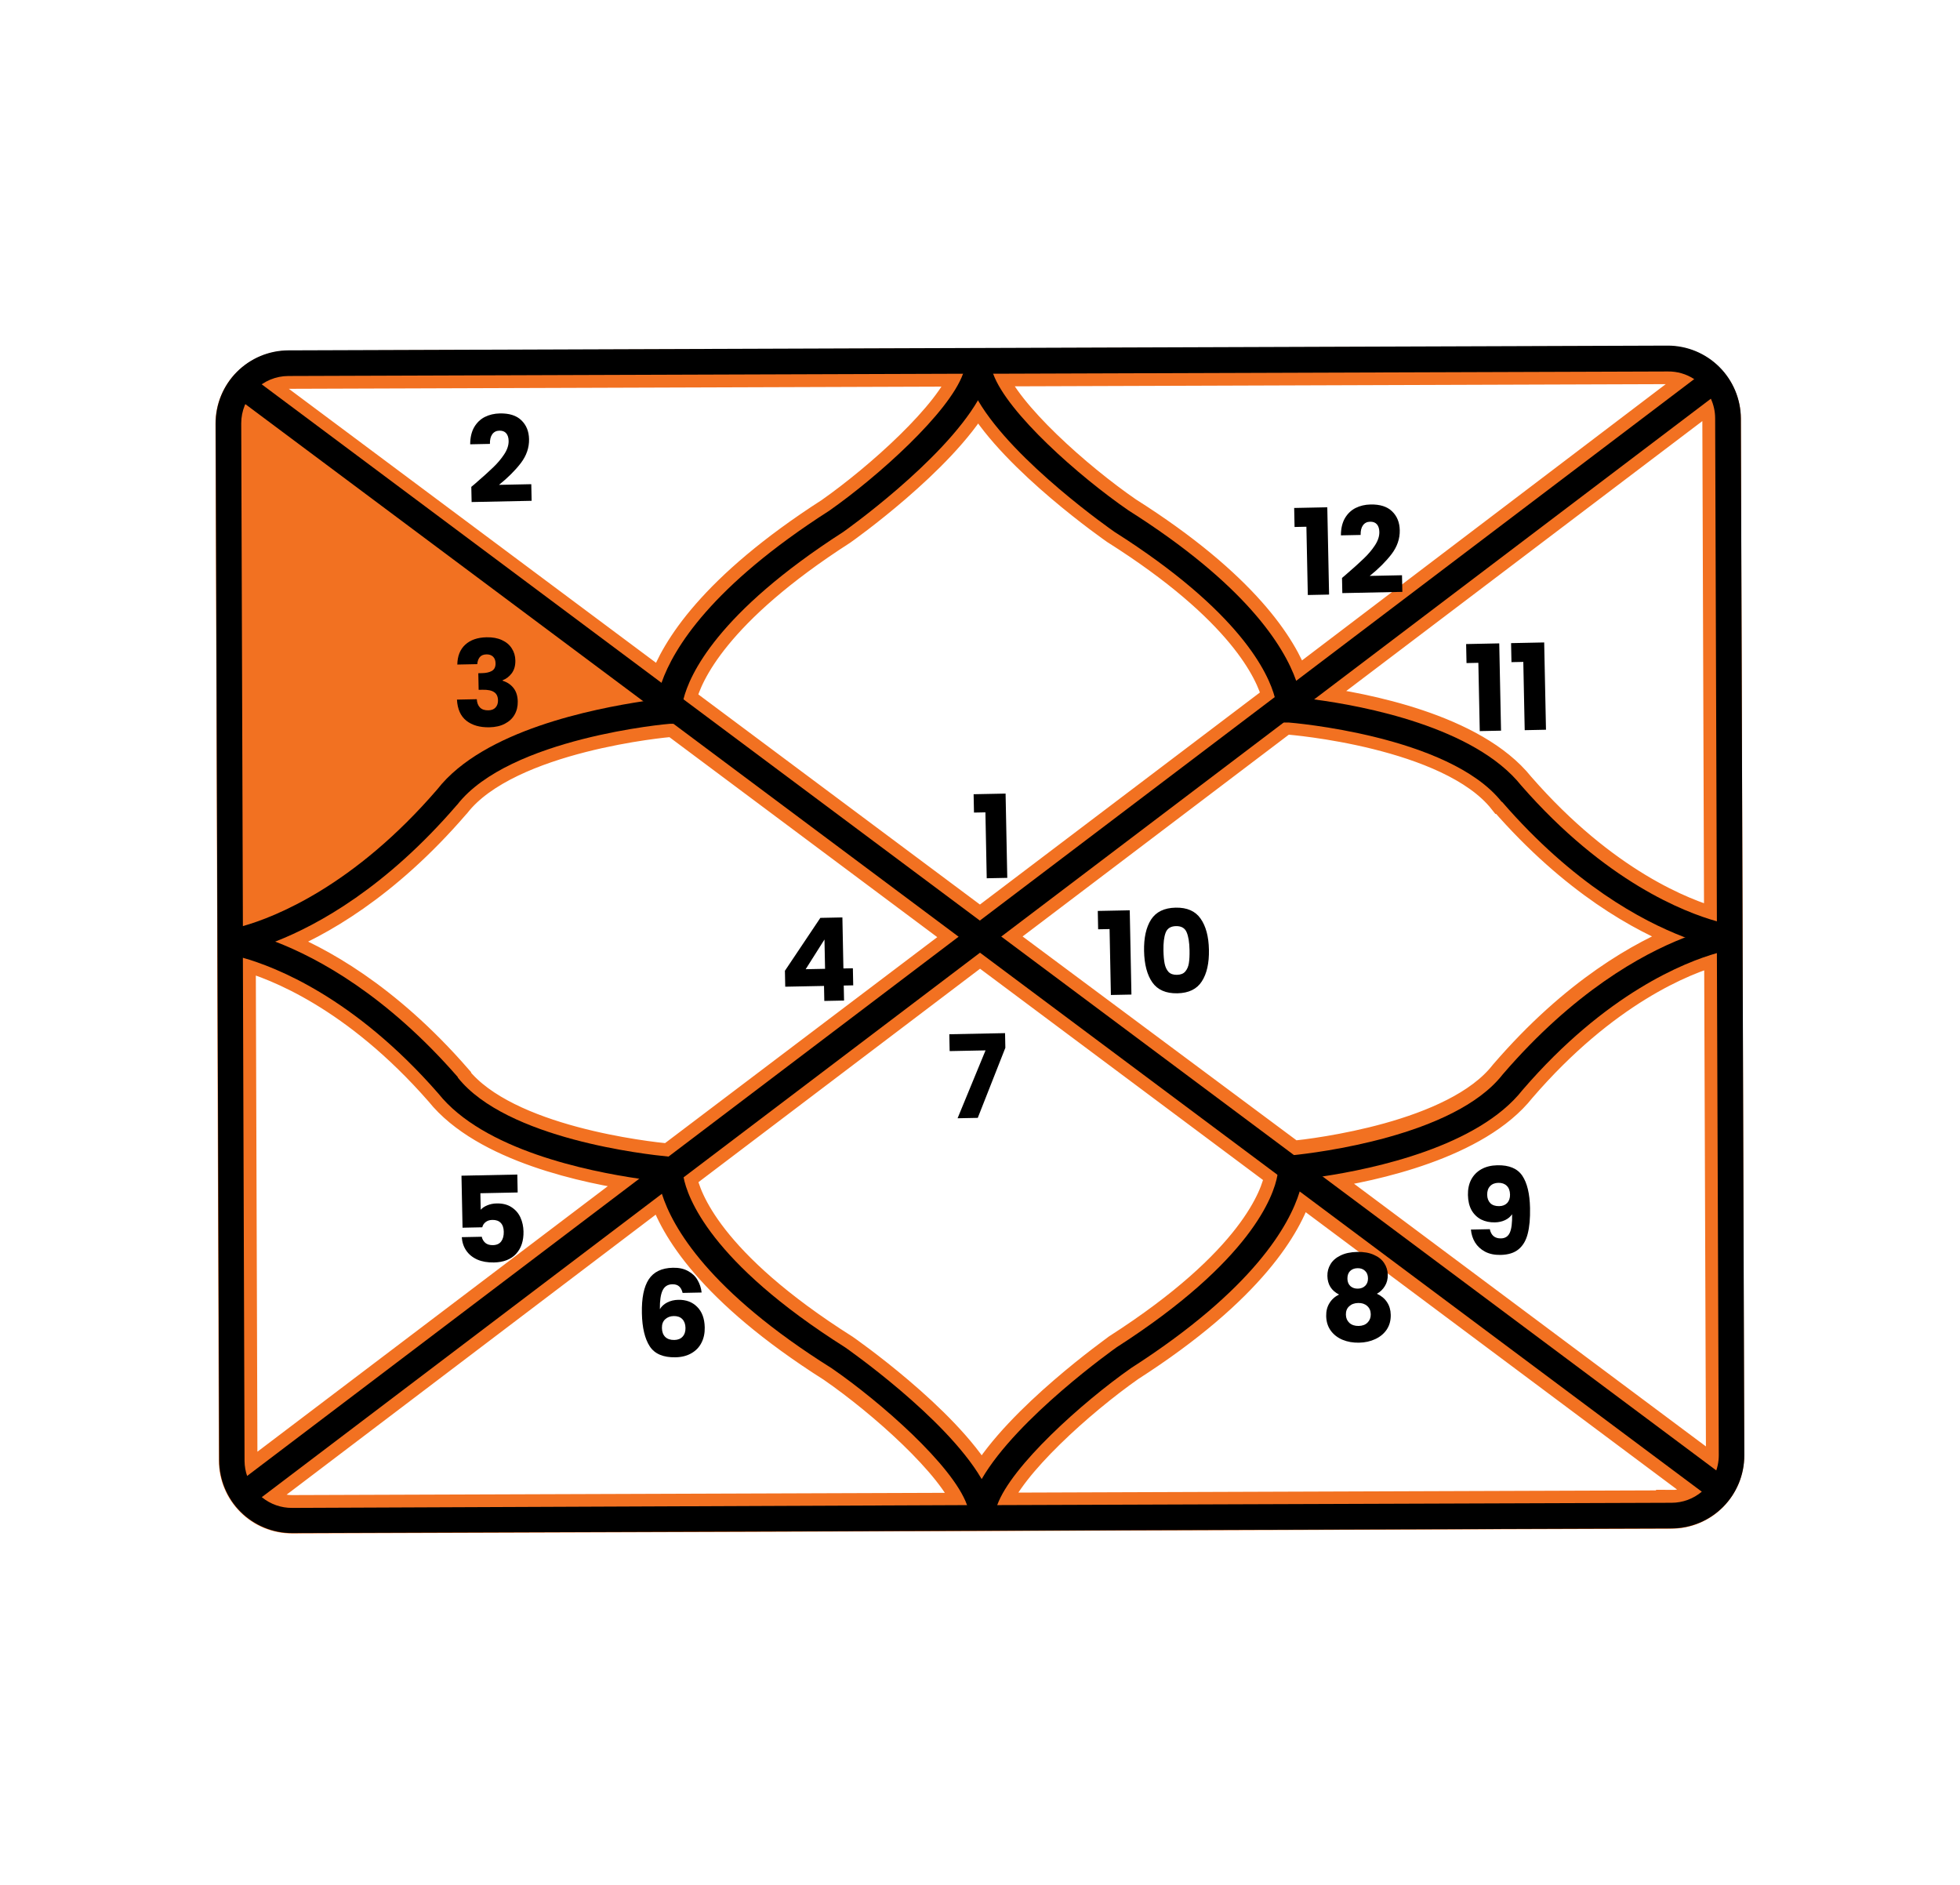 <svg width="260" height="250" viewBox="0 0 260 250" fill="none" xmlns="http://www.w3.org/2000/svg">
<path d="M229.46 126V122.54L229.23 55.54C229.214 53.429 228.364 51.409 226.866 49.922C225.367 48.435 223.341 47.6 221.23 47.6L38.23 48.22C36.432 48.217 34.688 48.831 33.29 49.96C33.17 50.05 33.05 50.14 32.94 50.24C32.097 50.995 31.425 51.92 30.966 52.955C30.508 53.989 30.274 55.109 30.28 56.24L30.51 123.24V126.69L30.73 193.69C30.73 195.812 31.573 197.847 33.073 199.347C34.573 200.847 36.608 201.69 38.73 201.69L221.73 201.06C223.238 201.057 224.714 200.625 225.986 199.814C227.257 199.003 228.272 197.847 228.91 196.48C228.97 196.36 229.02 196.25 229.07 196.13C229.469 195.159 229.673 194.12 229.67 193.07L229.46 126ZM130.23 196.1C125.45 187.97 112.36 178.85 112.16 178.71C94.22 167.37 91.23 158.78 90.73 156.12L130 126.36L169.46 155.82C168.98 158.5 166.04 167.12 148.13 178.62C148 178.74 135 187.93 130.23 196.1ZM60.61 106.83L60.67 106.77C67.59 97.91 88.67 96.07 88.87 96.06H89.35L127.16 124.29L88.71 153.38C85.89 153.11 67.27 151.07 60.79 142.9V142.84C51.31 131.97 42.29 127.08 36.67 124.91C42.23 122.7 51.2 117.76 60.61 106.83ZM129.75 53.09C134.52 61.23 147.62 70.34 147.82 70.48C164.53 81.04 168.27 89.22 169.11 92.48L130 122.1L90.66 92.75C91.47 89.5 95.15 81.29 111.85 70.56C112 70.46 125 61.26 129.75 53.09ZM132.82 124.22L170.4 95.74H170.92C171.13 95.74 192.2 97.44 199.19 106.26H199.24C208.72 117.14 217.74 122.02 223.37 124.19C217.75 126.39 208.78 131.35 199.37 142.27L199.32 142.33C192.92 150.51 174.46 152.71 171.51 153.01L132.82 124.22ZM227.52 55.5L227.75 122.13C223.53 120.97 213 116.94 201.83 104.13C195.62 96.35 180.9 93.57 174.37 92.71L226.94 52.87C227.323 53.694 227.521 54.592 227.52 55.5ZM221.23 49.25C222.46 49.233 223.668 49.581 224.7 50.25L172 90.27C170.37 85.69 165.3 77.5 149.72 67.64C143.14 63.1 133.72 54.75 131.8 49.55L221.23 49.25ZM38.23 49.87L127.69 49.57C125.83 54.77 116.44 63.18 109.94 67.74C94.37 77.75 89.35 86 87.76 90.58L34.71 51C35.747 50.279 36.977 49.885 38.24 49.87H38.23ZM58.15 145C64.15 152.48 77.93 155.33 84.8 156.3L32.8 195.7C32.576 195.057 32.458 194.381 32.45 193.7L32.23 127.06C36.45 128.23 47 132.25 58.15 145ZM38.75 200C37.293 200.012 35.877 199.513 34.75 198.59L87.75 158.39C89.16 162.83 93.97 171.3 110.23 181.6C116.81 186.14 126.23 194.49 128.16 199.69L38.75 200ZM221.75 199.37L132.29 199.68C134.15 194.47 143.55 186.05 150.04 181.5C166.3 171.06 171.04 162.5 172.42 158.07L225.76 197.9C224.629 198.831 223.205 199.334 221.74 199.32L221.75 199.37ZM175.43 156C182.3 155 196.07 152 201.97 144.53C213.06 131.66 223.55 127.53 227.76 126.37L228 193C228.002 193.68 227.894 194.355 227.68 195L175.43 156Z" fill="#F27121" stroke="#F27121" stroke-width="3.4" stroke-miterlimit="10"/>
<path d="M230.93 55.48C230.914 52.921 229.888 50.472 228.075 48.667C226.262 46.861 223.809 45.845 221.25 45.84L38.25 46.47C35.686 46.481 33.231 47.508 31.424 49.327C29.617 51.145 28.605 53.606 28.61 56.17L29.08 193.7C29.085 196.26 30.107 198.714 31.92 200.521C33.733 202.329 36.19 203.343 38.75 203.34L221.75 202.72C224.314 202.71 226.769 201.682 228.576 199.864C230.383 198.045 231.395 195.584 231.39 193.02L230.93 55.48ZM225.75 197.85C224.631 198.795 223.215 199.316 221.75 199.32L132.29 199.63H128.22L38.75 200C37.293 200.012 35.877 199.513 34.75 198.59C34.589 198.458 34.436 198.318 34.29 198.17C33.611 197.505 33.097 196.69 32.79 195.79C32.566 195.147 32.448 194.471 32.44 193.79L32.22 127.15V126.41V123.62V122.88L32 56.16C31.997 55.337 32.157 54.521 32.469 53.759C32.782 52.997 33.242 52.305 33.822 51.721C34.403 51.137 35.092 50.672 35.852 50.355C36.612 50.038 37.426 49.873 38.25 49.87L127.71 49.57H128.25H131.25H131.8L221.25 49.27C222.48 49.253 223.688 49.601 224.72 50.27C225.065 50.49 225.383 50.748 225.67 51.04C226.203 51.562 226.633 52.18 226.94 52.86C227.32 53.678 227.518 54.568 227.52 55.47L227.75 122.1V126.37L228 193C228.004 193.919 227.805 194.827 227.418 195.66C227.031 196.493 226.465 197.231 225.76 197.82L225.75 197.85Z" fill="black"/>
<path d="M131.43 48C131.415 48.512 131.348 49.022 131.23 49.52C130.917 50.768 130.418 51.961 129.75 53.06C125 61.26 112 70.46 111.85 70.56C95.15 81.29 91.47 89.5 90.66 92.75C90.516 93.234 90.439 93.735 90.43 94.24L90.51 95.89L89.35 96H88.87C88.66 96 67.59 97.85 60.67 106.71L60.61 106.77C51.2 117.7 42.23 122.64 36.61 124.85C35.183 125.417 33.72 125.888 32.23 126.26C31.36 126.47 30.84 126.54 30.74 126.56L30.53 125V124.93L30.3 123.25H30.53C30.83 123.19 31.41 123.06 32.23 122.83C36.44 121.64 46.94 117.54 58.02 104.68C64.16 96.82 78.83 94 85.37 93C86.07 92.9 86.67 92.82 87.16 92.77C87.301 92.012 87.501 91.266 87.76 90.54C89.35 86 94.37 77.75 110 67.74C116.5 63.18 125.89 54.74 127.75 49.57C127.909 49.062 127.993 48.533 128 48H129.57H129.7H131.43Z" fill="black"/>
<path d="M229.68 122.57L229.46 124.26V124.32L229.25 125.95C229.15 125.95 228.64 125.86 227.77 125.67C226.279 125.299 224.813 124.835 223.38 124.28C217.75 122.11 208.73 117.28 199.25 106.35H199.2C192.2 97.53 171.14 95.84 170.93 95.83H170.41L169.23 95.74L169.36 94.04C169.343 93.532 169.262 93.028 169.12 92.54C168.28 89.31 164.54 81.13 147.83 70.54C147.63 70.4 134.53 61.29 129.76 53.15C129.084 52.059 128.575 50.872 128.25 49.63C128.102 49.099 128.018 48.551 128 48H129.57H129.7H131.4C131.424 48.546 131.542 49.084 131.75 49.59C133.65 54.79 143.09 63.14 149.67 67.68C165.25 77.54 170.32 85.68 171.95 90.31C172.217 91.042 172.425 91.794 172.57 92.56L174.34 92.77C180.87 93.63 195.59 96.41 201.8 104.19C212.97 116.98 223.5 121.01 227.72 122.19C228.279 122.353 228.847 122.487 229.42 122.59L229.68 122.57Z" fill="black"/>
<path d="M229.69 126H229.46C228.886 126.104 228.318 126.241 227.76 126.41C223.55 127.6 213.06 131.7 201.97 144.57C196.07 152.07 182.3 155.01 175.43 156.04C174.38 156.2 173.49 156.31 172.82 156.39C172.72 156.945 172.583 157.493 172.41 158.03C171.05 162.48 166.29 171.03 150.03 181.46C143.54 186.01 134.14 194.46 132.28 199.64C132.096 200.131 131.985 200.647 131.95 201.17V201.24H130.26H128.55C128.566 200.729 128.63 200.22 128.74 199.72C129.055 198.473 129.554 197.28 130.22 196.18C134.95 188.01 147.96 178.82 148.12 178.7C166.03 167.2 168.97 158.58 169.45 155.9C169.508 155.614 169.538 155.322 169.54 155.03L169.46 153.38L171.1 153.22H171.5C174.5 152.92 192.91 150.72 199.31 142.54L199.36 142.48C208.77 131.56 217.74 126.6 223.36 124.4C224.786 123.83 226.249 123.359 227.74 122.99C228.6 122.78 229.12 122.71 229.22 122.69L229.44 124.32V124.38L229.69 126Z" fill="black"/>
<path d="M132 201.16H130.31H128.6C128.574 200.615 128.459 200.078 128.26 199.57C126.37 194.37 116.91 186.02 110.33 181.48C94 171.25 89.21 162.78 87.8 158.34C87.628 157.792 87.488 157.234 87.38 156.67C86.71 156.6 85.83 156.49 84.8 156.34C77.93 155.34 64.12 152.52 58.15 145.04C46.98 132.25 36.45 128.23 32.24 127.04C31.42 126.81 30.83 126.7 30.54 126.64H30.3L30.52 124.95V124.9L30.73 123.27C31.228 123.338 31.722 123.431 32.21 123.55C33.708 123.903 35.178 124.365 36.61 124.93C42.23 127.1 51.25 131.99 60.73 142.86V142.92C67.21 151.09 85.83 153.13 88.65 153.4H89.01L90.71 153.53L90.57 155.24C90.58 155.532 90.613 155.823 90.67 156.11C91.17 158.77 94.16 167.36 112.1 178.7C112.3 178.84 125.39 187.96 130.17 196.09C130.844 197.186 131.353 198.375 131.68 199.62C131.845 200.119 131.953 200.636 132 201.16Z" fill="black"/>
<path d="M229.16 196.14L228.93 196.44L227.12 198.87L225.75 197.85L172.41 158.03L169.46 155.82L130 126.36L127.16 124.24L89.35 96.01L85.37 93.04L32.53 53.59L31.18 52.58L32.95 50.19L33.21 49.85L33.3 49.91L34.71 50.97L87.77 90.58L90.66 92.75L129.98 122.1L132.82 124.22L171.51 153.1L175.43 156.03L227.67 195.03L229.09 196.09L229.16 196.14Z" fill="black"/>
<path d="M228.56 51.66L228.32 51.84L226.94 52.89L174.37 92.73L170.4 95.74L132.82 124.22L130 126.36L90.73 156.12L87.8 158.34L34.77 198.54L33.47 199.51L31.42 196.8L32.81 195.74L84.8 156.34L88.71 153.38L127.16 124.24L129.98 122.1L169.11 92.45L171.98 90.27L224.72 50.3L226.14 49.23L226.51 48.95L228.56 51.66Z" fill="black"/>
<path d="M129.202 107.776L129.153 105.342L133.394 105.257L133.618 116.434L130.893 116.488L130.718 107.746L129.202 107.776Z" fill="black"/>
<path d="M104.164 130.871L104.122 128.759L108.821 121.742L111.746 121.683L111.881 128.45L113.136 128.425L113.182 130.691L111.926 130.716L111.966 132.706L109.348 132.759L109.308 130.769L104.164 130.871ZM109.369 124.61L106.875 128.55L109.447 128.499L109.369 124.61Z" fill="black"/>
<path d="M133.363 138.974L129.704 148.267L127.025 148.321L130.735 139.317L125.974 139.412L125.929 137.177L133.324 137.029L133.363 138.974Z" fill="black"/>
<path d="M145.672 123.256L145.624 120.822L149.864 120.737L150.088 131.914L147.363 131.968L147.188 123.226L145.672 123.256ZM151.764 126.136C151.729 124.381 152.038 122.991 152.691 121.967C153.355 120.943 154.442 120.416 155.953 120.386C157.463 120.356 158.566 120.839 159.259 121.836C159.964 122.833 160.333 124.209 160.368 125.964C160.404 127.74 160.09 129.14 159.426 130.165C158.773 131.188 157.691 131.716 156.18 131.746C154.669 131.776 153.562 131.293 152.858 130.296C152.164 129.299 151.8 127.912 151.764 126.136ZM157.796 126.016C157.776 124.985 157.647 124.196 157.412 123.65C157.176 123.093 156.706 122.821 156.002 122.835C155.298 122.849 154.839 123.139 154.625 123.705C154.412 124.261 154.315 125.054 154.336 126.085C154.35 126.779 154.402 127.355 154.493 127.813C154.584 128.26 154.754 128.624 155.005 128.905C155.266 129.176 155.641 129.306 156.131 129.296C156.621 129.286 156.986 129.141 157.225 128.861C157.475 128.57 157.636 128.199 157.708 127.748C157.781 127.287 157.81 126.71 157.796 126.016Z" fill="black"/>
<path d="M60.664 88.143C60.683 87.011 61.035 86.131 61.72 85.504C62.405 84.876 63.345 84.55 64.54 84.525C65.333 84.509 66.012 84.633 66.578 84.896C67.155 85.159 67.591 85.526 67.886 85.995C68.192 86.465 68.351 86.996 68.363 87.588C68.378 88.286 68.215 88.86 67.875 89.311C67.535 89.752 67.134 90.057 66.672 90.225L66.674 90.288C67.28 90.477 67.763 90.8 68.121 91.258C68.48 91.716 68.667 92.31 68.682 93.039C68.695 93.695 68.554 94.279 68.258 94.793C67.972 95.296 67.541 95.696 66.966 95.994C66.401 96.291 65.722 96.448 64.929 96.464C63.66 96.49 62.639 96.199 61.865 95.591C61.101 94.983 60.685 94.05 60.617 92.793L63.25 92.739C63.27 93.204 63.41 93.571 63.669 93.841C63.928 94.1 64.301 94.224 64.787 94.214C65.2 94.206 65.514 94.083 65.731 93.846C65.959 93.598 66.069 93.278 66.061 92.887C66.05 92.379 65.879 92.018 65.547 91.803C65.225 91.577 64.71 91.471 64.001 91.486L63.494 91.496L63.448 89.292L63.956 89.281C64.495 89.27 64.927 89.171 65.251 88.985C65.585 88.787 65.747 88.451 65.737 87.975C65.73 87.595 65.618 87.301 65.402 87.094C65.186 86.887 64.893 86.787 64.523 86.794C64.121 86.803 63.823 86.931 63.627 87.178C63.442 87.425 63.337 87.729 63.312 88.089L60.664 88.143Z" fill="black"/>
<path d="M177.625 171.699C176.62 171.191 176.106 170.371 176.083 169.24C176.071 168.669 176.209 168.148 176.495 167.677C176.781 167.195 177.223 166.811 177.82 166.523C178.417 166.225 179.154 166.067 180.031 166.049C180.909 166.031 181.646 166.159 182.244 166.432C182.853 166.695 183.31 167.061 183.615 167.53C183.921 167.989 184.08 168.504 184.092 169.075C184.103 169.646 183.976 170.146 183.71 170.574C183.454 171.003 183.102 171.343 182.652 171.596C183.229 171.859 183.675 172.23 183.992 172.71C184.308 173.18 184.473 173.737 184.486 174.382C184.502 175.133 184.325 175.787 183.956 176.344C183.586 176.891 183.077 177.314 182.427 177.613C181.788 177.912 181.072 178.07 180.279 178.086C179.486 178.102 178.759 177.975 178.098 177.703C177.447 177.43 176.926 177.029 176.534 176.497C176.142 175.955 175.938 175.309 175.923 174.558C175.909 173.903 176.051 173.334 176.348 172.852C176.644 172.359 177.07 171.975 177.625 171.699ZM181.468 169.542C181.459 169.108 181.325 168.778 181.066 168.551C180.818 168.312 180.488 168.198 180.076 168.206C179.663 168.215 179.333 168.343 179.084 168.591C178.846 168.84 178.731 169.18 178.74 169.614C178.749 170.026 178.882 170.351 179.141 170.589C179.4 170.817 179.73 170.926 180.131 170.918C180.533 170.91 180.858 170.781 181.107 170.533C181.356 170.285 181.476 169.954 181.468 169.542ZM180.171 172.821C179.674 172.831 179.275 172.977 178.974 173.258C178.673 173.529 178.527 173.902 178.537 174.378C178.546 174.822 178.702 175.183 179.003 175.463C179.316 175.742 179.726 175.876 180.233 175.866C180.741 175.855 181.134 175.704 181.414 175.413C181.704 175.122 181.845 174.754 181.835 174.31C181.826 173.845 181.665 173.478 181.353 173.209C181.051 172.94 180.657 172.811 180.171 172.821Z" fill="black"/>
<path d="M90.551 171.485C90.458 171.095 90.304 170.808 90.089 170.622C89.873 170.425 89.57 170.331 89.178 170.339C88.576 170.351 88.148 170.625 87.894 171.159C87.641 171.682 87.52 172.51 87.533 173.641C87.758 173.266 88.085 172.969 88.514 172.748C88.954 172.528 89.438 172.412 89.967 172.401C91.003 172.38 91.84 172.69 92.477 173.333C93.125 173.975 93.461 174.883 93.485 176.057C93.501 176.829 93.356 177.509 93.051 178.097C92.756 178.684 92.311 179.148 91.715 179.489C91.13 179.828 90.43 180.007 89.616 180.024C87.988 180.057 86.846 179.573 86.191 178.571C85.535 177.559 85.188 176.096 85.149 174.182C85.107 172.173 85.409 170.676 86.056 169.689C86.712 168.692 87.78 168.178 89.26 168.148C90.053 168.131 90.723 168.276 91.268 168.582C91.824 168.878 92.245 169.276 92.53 169.778C92.826 170.28 93.007 170.831 93.072 171.433L90.551 171.485ZM89.361 174.555C88.906 174.565 88.528 174.71 88.227 174.991C87.937 175.262 87.796 175.645 87.807 176.142C87.817 176.65 87.963 177.043 88.244 177.323C88.535 177.603 88.94 177.737 89.458 177.726C89.923 177.717 90.285 177.572 90.543 177.292C90.812 177 90.942 176.612 90.932 176.125C90.922 175.628 90.781 175.24 90.511 174.96C90.241 174.68 89.858 174.545 89.361 174.555Z" fill="black"/>
<path d="M171.728 69.896L171.676 67.374L176.069 67.284L176.307 78.861L173.485 78.919L173.298 69.863L171.728 69.896ZM178.023 76.652C178.376 76.359 178.537 76.223 178.506 76.245C179.525 75.367 180.324 74.647 180.905 74.085C181.496 73.523 181.992 72.937 182.392 72.326C182.792 71.715 182.986 71.123 182.974 70.552C182.965 70.119 182.858 69.783 182.652 69.544C182.446 69.305 182.142 69.189 181.74 69.198C181.338 69.206 181.024 69.366 180.798 69.677C180.582 69.978 180.48 70.403 180.491 70.953L177.875 71.007C177.877 70.108 178.052 69.353 178.399 68.743C178.757 68.133 179.229 67.679 179.815 67.381C180.412 67.083 181.075 66.927 181.804 66.912C183.062 66.886 184.015 67.189 184.663 67.821C185.321 68.452 185.661 69.286 185.682 70.322C185.705 71.454 185.341 72.513 184.589 73.502C183.837 74.48 182.874 75.441 181.698 76.385L185.98 76.297L186.025 78.502L178.064 78.666L178.023 76.652Z" fill="black"/>
<path d="M194.538 87.946L194.486 85.424L198.879 85.334L199.117 96.911L196.295 96.969L196.108 87.913L194.538 87.946ZM200.501 87.823L200.449 85.301L204.841 85.211L205.08 96.788L202.257 96.846L202.071 87.791L200.501 87.823Z" fill="black"/>
<path d="M68.671 158.163L63.724 158.265L63.769 160.454C63.975 160.217 64.267 160.021 64.645 159.865C65.022 159.709 65.433 159.626 65.877 159.617C66.67 159.601 67.329 159.767 67.855 160.116C68.391 160.464 68.786 160.922 69.041 161.488C69.296 162.053 69.43 162.669 69.444 163.335C69.47 164.572 69.141 165.563 68.458 166.307C67.775 167.04 66.799 167.42 65.531 167.446C64.685 167.463 63.947 167.336 63.318 167.063C62.688 166.78 62.198 166.383 61.849 165.872C61.5 165.361 61.303 164.767 61.257 164.091L63.906 164.037C63.976 164.363 64.135 164.635 64.383 164.852C64.63 165.058 64.965 165.157 65.388 165.148C65.885 165.138 66.252 164.972 66.489 164.65C66.725 164.328 66.838 163.902 66.827 163.374C66.817 162.855 66.681 162.462 66.422 162.192C66.163 161.922 65.79 161.793 65.303 161.803C64.944 161.81 64.65 161.906 64.421 162.09C64.192 162.264 64.043 162.495 63.975 162.782L61.358 162.836L61.216 155.937L68.622 155.785L68.671 158.163Z" fill="black"/>
<path d="M197.628 163.031C197.804 163.863 198.298 164.271 199.113 164.254C199.673 164.243 200.064 163.986 200.287 163.484C200.509 162.983 200.609 162.171 200.585 161.051C200.36 161.383 200.048 161.643 199.65 161.831C199.252 162.019 198.804 162.119 198.307 162.129C197.631 162.143 197.025 162.018 196.491 161.754C195.956 161.479 195.53 161.07 195.212 160.527C194.905 159.972 194.743 159.299 194.726 158.506C194.71 157.724 194.855 157.038 195.16 156.45C195.476 155.862 195.926 155.403 196.512 155.074C197.108 154.744 197.813 154.571 198.627 154.554C200.192 154.522 201.296 154.986 201.94 155.946C202.584 156.906 202.925 158.332 202.964 160.224C202.992 161.599 202.889 162.738 202.654 163.642C202.429 164.535 202.025 165.22 201.443 165.697C200.871 166.175 200.077 166.424 199.062 166.445C198.259 166.461 197.568 166.317 196.991 166.011C196.424 165.706 195.982 165.297 195.665 164.785C195.358 164.273 195.177 163.706 195.122 163.083L197.628 163.031ZM198.882 159.975C199.326 159.966 199.677 159.827 199.936 159.557C200.195 159.277 200.319 158.904 200.31 158.439C200.299 157.931 200.154 157.543 199.873 157.274C199.593 157.004 199.22 156.874 198.754 156.884C198.289 156.894 197.922 157.044 197.653 157.335C197.395 157.615 197.27 157.999 197.28 158.485C197.29 158.94 197.429 159.307 197.7 159.587C197.98 159.856 198.374 159.986 198.882 159.975Z" fill="black"/>
<path d="M62.52 64.575C62.874 64.282 63.035 64.146 63.004 64.168C64.022 63.29 64.822 62.57 65.402 62.008C65.994 61.446 66.489 60.86 66.889 60.248C67.289 59.637 67.483 59.046 67.471 58.475C67.463 58.042 67.355 57.706 67.149 57.467C66.943 57.228 66.639 57.112 66.238 57.12C65.836 57.129 65.522 57.289 65.296 57.6C65.08 57.901 64.977 58.326 64.989 58.876L62.372 58.929C62.375 58.03 62.55 57.276 62.897 56.666C63.254 56.056 63.726 55.602 64.312 55.304C64.909 55.006 65.572 54.85 66.302 54.835C67.56 54.809 68.513 55.112 69.16 55.743C69.819 56.375 70.158 57.209 70.18 58.245C70.203 59.376 69.839 60.436 69.087 61.425C68.335 62.403 67.371 63.364 66.195 64.308L70.477 64.22L70.523 66.424L62.562 66.588L62.52 64.575Z" fill="black"/>
</svg>
